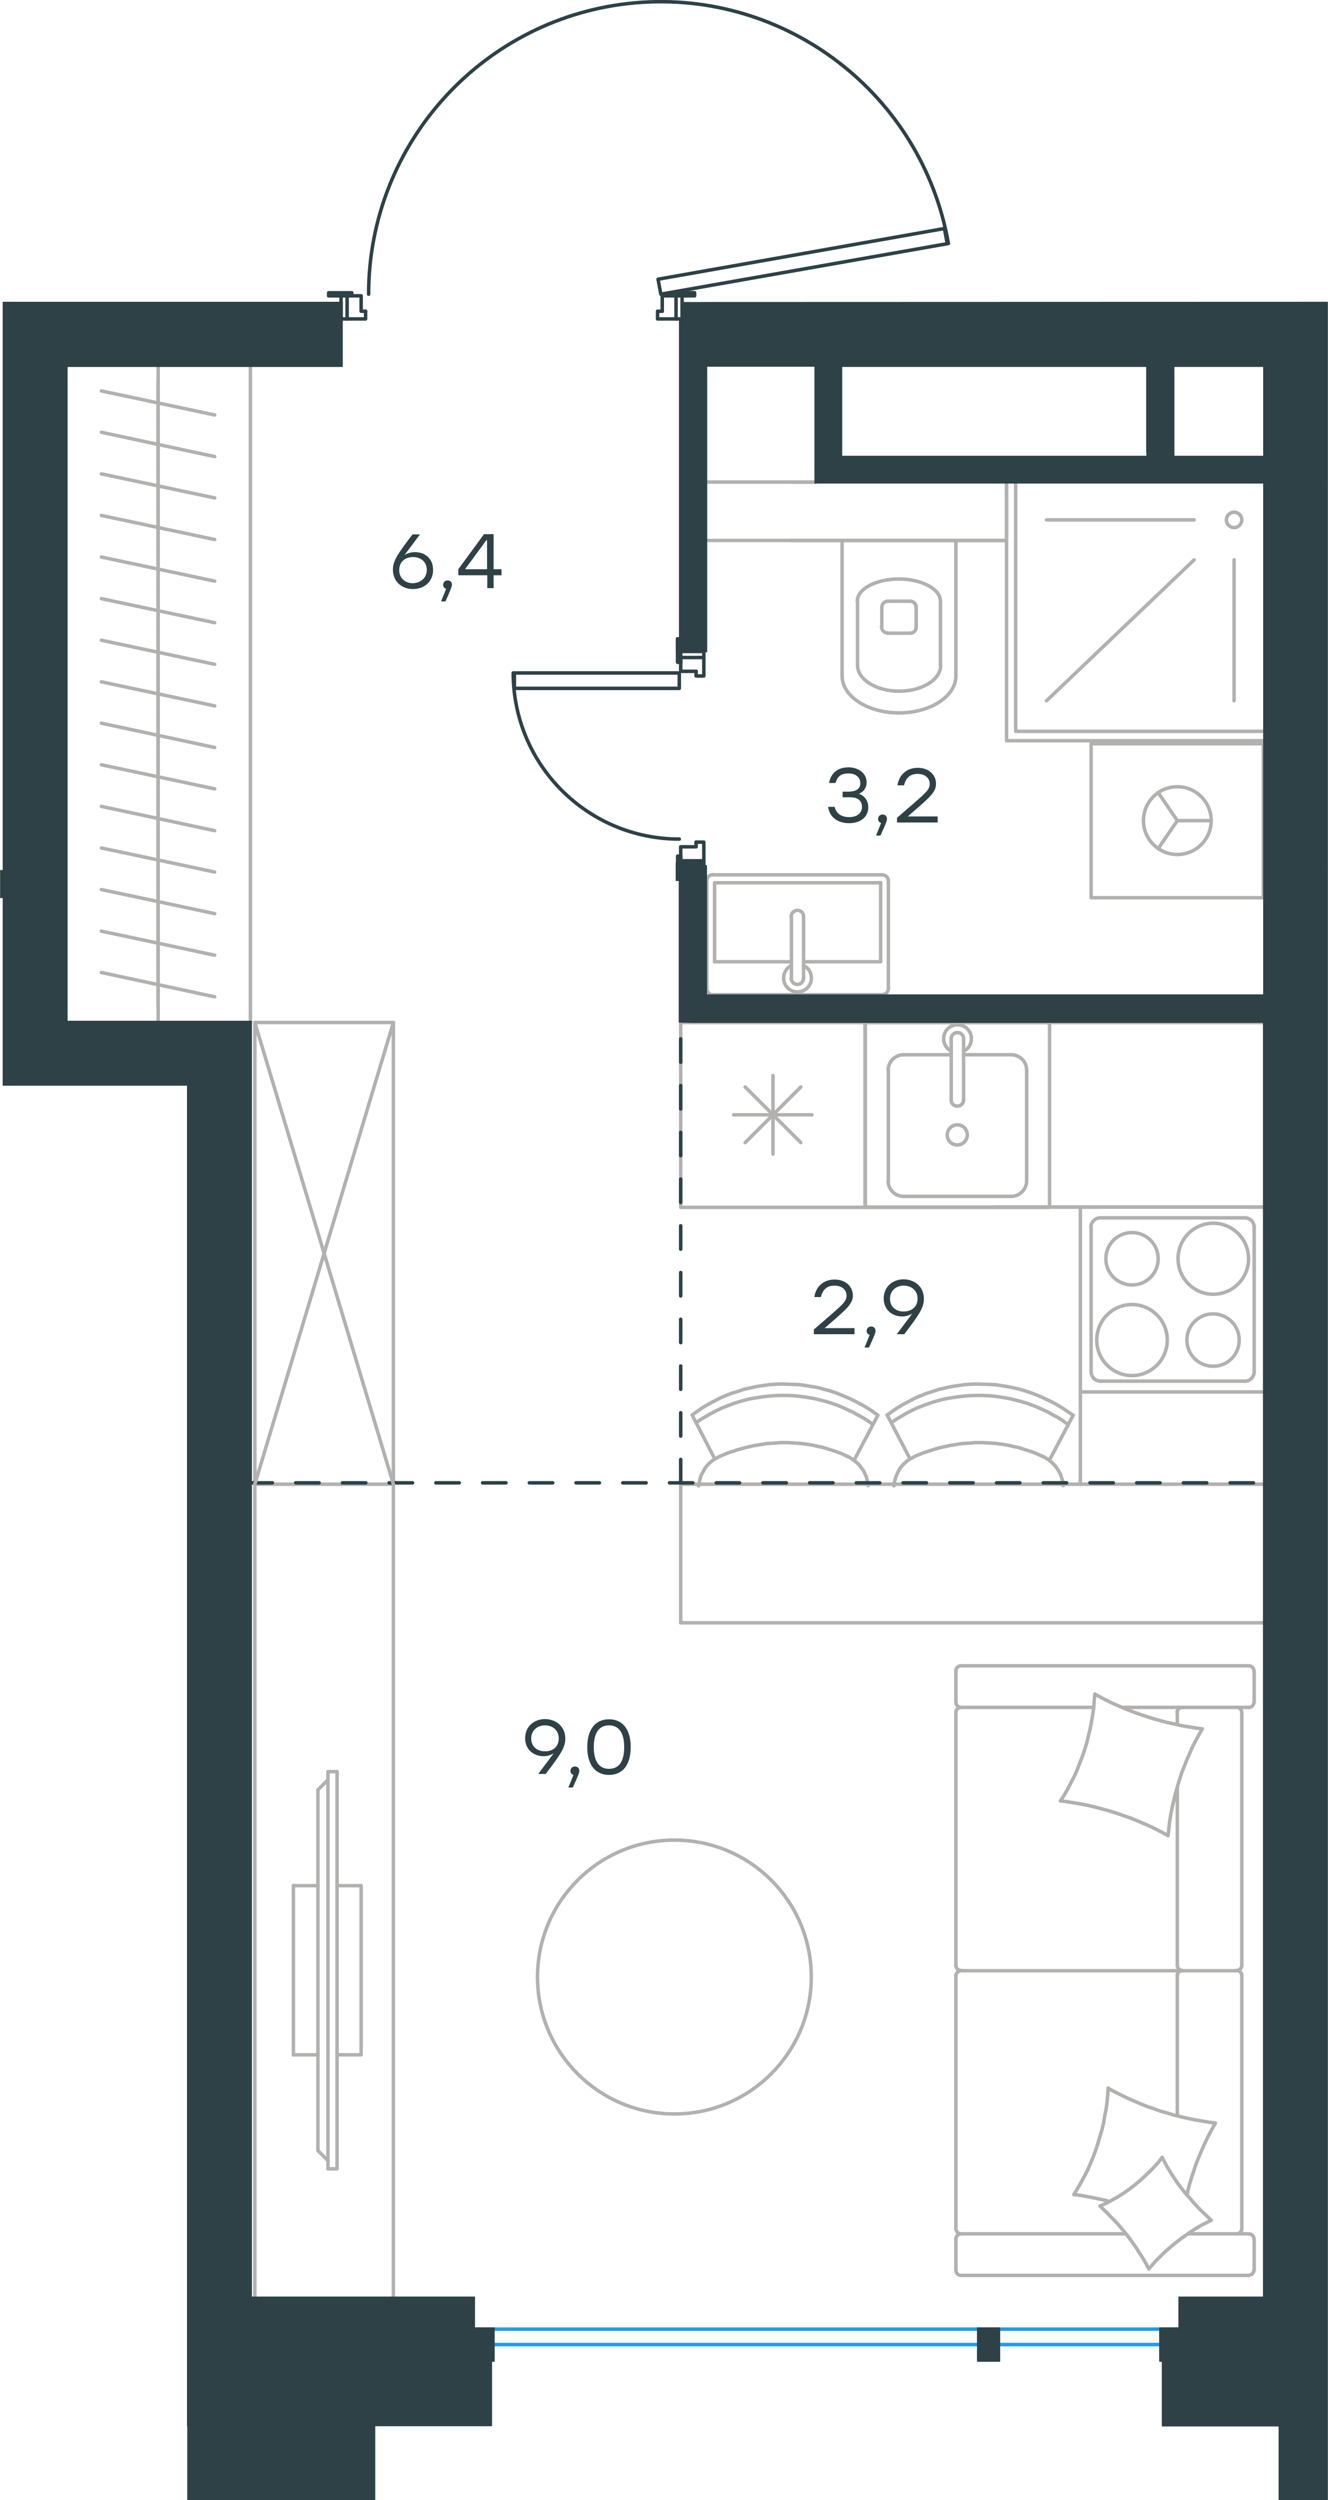 <?xml version="1.0" encoding="utf-8"?>
<!-- Generator: Adobe Illustrator 26.5.0, SVG Export Plug-In . SVG Version: 6.00 Build 0)  -->
<svg version="1.1" id="Слой_1" xmlns="http://www.w3.org/2000/svg" xmlns:xlink="http://www.w3.org/1999/xlink" x="0px" y="0px"
	 viewBox="0 0 568.5 1070" style="enable-background:new 0 0 568.5 1070;" xml:space="preserve">
<style type="text/css">
	.st0{fill:none;stroke:#2D4146;stroke-width:1.5;stroke-linecap:round;stroke-linejoin:round;stroke-miterlimit:10;}
	.st1{fill:none;stroke:#B2B1B0;stroke-width:1.5;stroke-linecap:round;stroke-linejoin:round;stroke-miterlimit:10;}
	.st2{fill:none;stroke:#1D9CEB;stroke-width:1.5;stroke-linecap:round;stroke-linejoin:round;stroke-miterlimit:22.926;}
	.st3{fill:#2D4146;stroke:#2D4146;stroke-width:1.5;stroke-miterlimit:10;}
	.st4{enable-background:new    ;}
	.st5{fill:#2D4146;}
	
		.st6{fill:none;stroke:#2D4146;stroke-width:1.5;stroke-linecap:round;stroke-linejoin:round;stroke-miterlimit:22.926;stroke-dasharray:10;}
</style>
<rect x="291.4" y="278.8" class="st0" width="9.9" height="2.6"/>
<rect x="291.4" y="368.4" class="st0" width="9.9" height="2.6"/>
<path class="st0" d="M219.7,288c0,39.3,31.8,71.1,71.1,71.1"/>
<rect x="220.2" y="288" class="st0" width="70.6" height="6.6"/>
<line class="st0" x1="291.4" y1="283.4" x2="291.4" y2="281.4"/>
<polyline class="st0" points="291.4,278.8 291.4,273.5 290.1,273.5 290.1,283.4 291.4,283.4 "/>
<line class="st0" x1="291.4" y1="376.3" x2="291.4" y2="371"/>
<polyline class="st0" points="291.4,376.3 290.1,376.3 290.1,366.4 291.4,366.4 291.4,368.4 291.4,366.4 290.1,366.4 290.1,376.3 
	291.4,376.3 291.4,371 "/>
<line class="st0" x1="291.4" y1="283.4" x2="291.4" y2="281.4"/>
<polyline class="st0" points="291.4,278.8 291.4,273.5 290.1,273.5 290.1,283.4 291.4,283.4 "/>
<polyline class="st0" points="298,287.3 298,289.3 301.3,289.3 301.3,281.4 "/>
<polyline class="st0" points="291.4,281.4 291.4,287.3 298,287.3 "/>
<polyline class="st0" points="298,360.4 298,362.4 291.4,362.4 291.4,368.4 "/>
<polyline class="st0" points="301.3,368.4 301.3,360.4 298,360.4 "/>
<rect x="289.4" y="126.6" class="st0" width="2.6" height="9.9"/>
<rect x="146" y="126.6" class="st0" width="2.6" height="9.9"/>
<path class="st0" d="M406,104.2C394.7,40.3,336.5-4.4,272,1.2C207.4,6.9,157.8,61,157.8,125.9"/>
<polygon class="st0" points="405.5,104.3 404.3,97.8 281.7,119.5 282.9,125.9 "/>
<line class="st0" x1="287.5" y1="126.6" x2="289.4" y2="126.6"/>
<polyline class="st0" points="292.1,126.6 297.3,126.6 297.3,125.3 287.5,125.3 287.5,126.6 "/>
<line class="st0" x1="140.7" y1="126.6" x2="146" y2="126.6"/>
<polyline class="st0" points="140.7,126.6 140.7,125.3 150.6,125.3 150.6,126.6 148.6,126.6 150.6,126.6 150.6,125.3 140.7,125.3 
	140.7,126.6 146,126.6 "/>
<line class="st0" x1="287.5" y1="126.6" x2="289.4" y2="126.6"/>
<polyline class="st0" points="292.1,126.6 297.3,126.6 297.3,125.3 287.5,125.3 287.5,126.6 "/>
<polyline class="st0" points="156.5,133.2 154.6,133.2 154.6,126.6 148.6,126.6 "/>
<polyline class="st0" points="148.6,136.5 156.5,136.5 156.5,133.2 "/>
<polyline class="st0" points="283.5,133.2 281.5,133.2 281.5,136.5 289.4,136.5 "/>
<polyline class="st0" points="289.4,126.6 283.5,126.6 283.5,133.2 "/>
<polyline class="st1" points="495.8,363.2 504,351.2 495.8,339.2 "/>
<line class="st1" x1="504" y1="351.2" x2="518.4" y2="351.2"/>
<path class="st1" d="M489.5,351.2c0,8,6.5,14.5,14.5,14.5s14.5-6.5,14.5-14.5s-6.5-14.5-14.5-14.5
	C495.9,336.7,489.5,343.2,489.5,351.2z"/>
<rect x="467.1" y="318.3" class="st1" width="73.7" height="65.9"/>
<line class="st1" x1="338.8" y1="411.6" x2="305.9" y2="411.6"/>
<polyline class="st1" points="344,411.6 377,411.6 377,377.8 "/>
<polyline class="st1" points="377,377.8 305.9,377.8 305.9,411.6 "/>
<path class="st1" d="M305.2,374.3c-1.5,0-2.6,1.2-2.6,2.6"/>
<path class="st1" d="M380.3,377c0-1.5-1.2-2.6-2.7-2.6"/>
<path class="st1" d="M302.6,423.1c0,1.5,1.2,2.7,2.6,2.7"/>
<path class="st1" d="M377.6,425.7c1.5,0,2.7-1.2,2.7-2.7"/>
<path class="st1" d="M344,392.2c0-1.5-1.2-2.6-2.6-2.6c-1.5,0-2.7,1.2-2.7,2.6"/>
<line class="st1" x1="338.8" y1="418.6" x2="338.8" y2="392.3"/>
<path class="st1" d="M338.7,418.6c0,1.5,1.2,2.7,2.6,2.7c1.5,0,2.7-1.2,2.7-2.7"/>
<line class="st1" x1="344" y1="418.6" x2="344" y2="392.3"/>
<path class="st1" d="M338.8,413.2c-2.5,1.2-3.8,4-3.2,6.7c0.6,2.7,3,4.6,5.8,4.6s5.2-1.9,5.8-4.6c0.6-2.7-0.7-5.5-3.2-6.7"/>
<line class="st1" x1="302.6" y1="423.1" x2="302.6" y2="377"/>
<line class="st1" x1="305.2" y1="374.4" x2="377.6" y2="374.4"/>
<line class="st1" x1="380.3" y1="377" x2="380.3" y2="423.1"/>
<line class="st1" x1="377.6" y1="425.7" x2="305.2" y2="425.7"/>
<line class="st1" x1="125.6" y1="807" x2="136.1" y2="807"/>
<line class="st1" x1="125.6" y1="879.4" x2="136.1" y2="879.4"/>
<polyline class="st1" points="140.3,924.6 136.1,920.4 136.1,766 140.3,761.8 "/>
<rect x="140.4" y="758.2" class="st1" width="3.9" height="170"/>
<polyline class="st1" points="144.3,879.4 154.6,879.4 154.6,807 144.3,807 "/>
<line class="st1" x1="125.6" y1="807" x2="125.6" y2="879.4"/>
<line class="st1" x1="349.3" y1="206.3" x2="301.9" y2="206.3"/>
<line class="st1" x1="67.7" y1="163.5" x2="67.7" y2="181.3"/>
<line class="st1" x1="91.9" y1="177.6" x2="43.4" y2="167.3"/>
<line class="st1" x1="67.7" y1="181.3" x2="67.7" y2="199.1"/>
<line class="st1" x1="91.9" y1="195.4" x2="43.4" y2="185"/>
<line class="st1" x1="67.7" y1="199.1" x2="67.7" y2="216.9"/>
<line class="st1" x1="91.9" y1="213.1" x2="43.4" y2="202.8"/>
<line class="st1" x1="67.7" y1="216.9" x2="67.7" y2="234.7"/>
<line class="st1" x1="91.9" y1="230.9" x2="43.4" y2="220.6"/>
<line class="st1" x1="67.7" y1="234.7" x2="67.7" y2="252.5"/>
<line class="st1" x1="91.9" y1="248.7" x2="43.4" y2="238.4"/>
<line class="st1" x1="67.7" y1="252.5" x2="67.7" y2="270.3"/>
<line class="st1" x1="91.9" y1="266.5" x2="43.4" y2="256.2"/>
<line class="st1" x1="67.7" y1="270.3" x2="67.7" y2="288"/>
<line class="st1" x1="91.9" y1="284.3" x2="43.4" y2="274"/>
<line class="st1" x1="67.7" y1="288" x2="67.7" y2="305.8"/>
<line class="st1" x1="91.9" y1="302.1" x2="43.4" y2="291.8"/>
<line class="st1" x1="67.7" y1="305.8" x2="67.7" y2="323.6"/>
<line class="st1" x1="91.9" y1="319.9" x2="43.4" y2="309.5"/>
<line class="st1" x1="67.7" y1="156.3" x2="67.7" y2="437.6"/>
<line class="st1" x1="67.7" y1="323.6" x2="67.7" y2="341.4"/>
<line class="st1" x1="91.9" y1="337.6" x2="43.4" y2="327.3"/>
<line class="st1" x1="67.7" y1="341.4" x2="67.7" y2="359.2"/>
<line class="st1" x1="91.9" y1="355.5" x2="43.4" y2="345.1"/>
<line class="st1" x1="67.7" y1="359.2" x2="67.7" y2="377"/>
<line class="st1" x1="91.9" y1="373.2" x2="43.4" y2="362.9"/>
<line class="st1" x1="67.7" y1="377" x2="67.7" y2="394.7"/>
<line class="st1" x1="91.9" y1="391" x2="43.4" y2="380.7"/>
<line class="st1" x1="67.7" y1="394.7" x2="67.7" y2="412.5"/>
<line class="st1" x1="91.9" y1="408.8" x2="43.4" y2="398.5"/>
<line class="st1" x1="67.7" y1="412.5" x2="67.7" y2="430.3"/>
<line class="st1" x1="91.9" y1="426.6" x2="43.4" y2="416.2"/>
<line class="st1" x1="107.2" y1="156.3" x2="107.2" y2="437.6"/>
<line class="st1" x1="511.2" y1="239.6" x2="448" y2="299.9"/>
<line class="st1" x1="528.3" y1="239.6" x2="528.3" y2="299.9"/>
<line class="st1" x1="511.2" y1="222.5" x2="448" y2="222.5"/>
<path class="st1" d="M525,222.5c0,1.8,1.5,3.3,3.3,3.3s3.3-1.5,3.3-3.3s-1.5-3.3-3.3-3.3S525,220.7,525,222.5z"/>
<polyline class="st1" points="541.5,313 434.8,313 434.8,206.3 "/>
<polyline class="st1" points="541.5,317 430.9,317 430.9,206.3 "/>
<path class="st1" d="M377.4,268.3c0,1.5,1.2,2.6,2.6,2.6"/>
<path class="st1" d="M389.6,271c1.5,0,2.6-1.2,2.6-2.6"/>
<path class="st1" d="M380.1,257.3c-1.5,0-2.6,1.2-2.6,2.6"/>
<path class="st1" d="M392.2,259.9c0-1.5-1.2-2.6-2.6-2.6"/>
<line class="st1" x1="377.5" y1="259.9" x2="377.5" y2="268.4"/>
<line class="st1" x1="380.1" y1="271" x2="389.6" y2="271"/>
<line class="st1" x1="392.2" y1="268.4" x2="392.2" y2="259.9"/>
<line class="st1" x1="389.6" y1="257.3" x2="380.1" y2="257.3"/>
<path class="st1" d="M402.6,257.3c0-5.2-8-9.5-17.8-9.5S367,252,367,257.3"/>
<line class="st1" x1="367.1" y1="284.7" x2="367.1" y2="257.3"/>
<path class="st1" d="M367.1,284.7c0,6.1,8,11.1,17.8,11.1s17.8-4.9,17.8-11.1"/>
<line class="st1" x1="402.6" y1="284.7" x2="402.6" y2="257.3"/>
<path class="st1" d="M360.5,289.3c0,8.7,10.9,15.8,24.4,15.8c13.4,0,24.3-7.1,24.3-15.8"/>
<line class="st1" x1="360.5" y1="289.3" x2="360.5" y2="231.3"/>
<line class="st1" x1="409.2" y1="289.3" x2="409.2" y2="231.3"/>
<polyline class="st1" points="338.8,231.3 430.9,231.3 430.9,206.3 "/>
<line class="st1" x1="349.3" y1="206.3" x2="338.8" y2="206.3"/>
<line class="st1" x1="430.9" y1="231.3" x2="301.9" y2="231.3"/>
<line class="st1" x1="319" y1="465.2" x2="342.8" y2="489"/>
<line class="st1" x1="319" y1="489" x2="342.8" y2="465.2"/>
<line class="st1" x1="330.9" y1="460.3" x2="330.9" y2="493.9"/>
<line class="st1" x1="314.1" y1="477.1" x2="347.6" y2="477.1"/>
<rect x="291.4" y="437.6" class="st1" width="79" height="79.1"/>
<line class="st1" x1="541.5" y1="437.6" x2="370.4" y2="437.6"/>
<path class="st1" d="M541.5,516.6H370.4H541.5z"/>
<line class="st1" x1="370.4" y1="437.6" x2="370.4" y2="516.6"/>
<line class="st1" x1="425.6" y1="516.6" x2="462.5" y2="516.6"/>
<line class="st1" x1="432.9" y1="451.4" x2="412.5" y2="451.4"/>
<path class="st1" d="M414.1,485.7c0-2.4-1.9-4.3-4.3-4.3s-4.3,1.9-4.3,4.3s1.9,4.3,4.3,4.3S414.1,488,414.1,485.7z"/>
<path class="st1" d="M407.2,470.8c0,1.5,1.2,2.6,2.6,2.6c1.5,0,2.7-1.2,2.7-2.6"/>
<line class="st1" x1="412.5" y1="444.5" x2="412.5" y2="470.8"/>
<path class="st1" d="M412.5,444.5c0-1.5-1.2-2.6-2.6-2.6c-1.5,0-2.7,1.2-2.7,2.6"/>
<line class="st1" x1="407.2" y1="444.5" x2="407.2" y2="470.8"/>
<path class="st1" d="M412.5,449.9c2.5-1.2,3.8-4,3.2-6.7c-0.6-2.7-3-4.6-5.8-4.6s-5.2,1.9-5.8,4.6c-0.6,2.7,0.7,5.5,3.2,6.7"/>
<path class="st1" d="M439.5,458c0-3.6-2.9-6.6-6.6-6.6"/>
<path class="st1" d="M386.8,451.4c-3.6,0-6.6,3-6.6,6.6"/>
<path class="st1" d="M432.9,512c3.6,0,6.6-3,6.6-6.6"/>
<path class="st1" d="M380.2,505.4c0,3.6,2.9,6.6,6.6,6.6"/>
<line class="st1" x1="439.5" y1="458" x2="439.5" y2="505.5"/>
<line class="st1" x1="432.9" y1="512" x2="386.8" y2="512"/>
<line class="st1" x1="380.3" y1="505.4" x2="380.3" y2="458"/>
<line class="st1" x1="386.8" y1="451.4" x2="407.2" y2="451.4"/>
<rect x="370.4" y="437.6" class="st1" width="78.9" height="79.1"/>
<path class="st1" d="M499.7,573.5c0-8.4-6.8-15.2-15.1-15.2c-8.4,0-15.1,6.8-15.1,15.2s6.8,15.2,15.1,15.2
	C492.9,588.7,499.7,581.9,499.7,573.5z"/>
<path class="st1" d="M530.5,573.5c0-6.2-5-11.2-11.2-11.2s-11.2,5-11.2,11.2s5,11.2,11.2,11.2C525.5,584.8,530.5,579.7,530.5,573.5z
	"/>
<path class="st1" d="M534.5,538.7c0-8.4-6.8-15.2-15.1-15.2c-8.4,0-15.1,6.8-15.1,15.2s6.8,15.2,15.1,15.2
	C527.7,553.9,534.5,547.1,534.5,538.7z"/>
<path class="st1" d="M495.8,538.7c0-6.2-5-11.2-11.2-11.2s-11.2,5-11.2,11.2s5,11.2,11.2,11.2C490.8,550,495.8,544.9,495.8,538.7z"
	/>
<path class="st1" d="M532.9,591.1c2.2,0,4-1.8,4-4"/>
<path class="st1" d="M467.1,587.1c0,2.2,1.8,4,4,4"/>
<path class="st1" d="M536.9,525.2c0-2.2-1.8-4-4-4"/>
<path class="st1" d="M471,521.2c-2.2,0-4,1.8-4,4"/>
<line class="st1" x1="532.9" y1="591.1" x2="471" y2="591.1"/>
<line class="st1" x1="536.9" y1="525.2" x2="536.9" y2="587.1"/>
<line class="st1" x1="471" y1="521.2" x2="532.9" y2="521.2"/>
<line class="st1" x1="467.1" y1="587.1" x2="467.1" y2="525.2"/>
<polyline class="st1" points="541.5,595.7 462.5,595.7 462.5,516.6 541.5,516.6 "/>
<line class="st1" x1="541.5" y1="635.2" x2="291.4" y2="635.2"/>
<path class="st1" d="M541.5,694.5H291.4H541.5z"/>
<line class="st1" x1="291.4" y1="635.2" x2="291.4" y2="694.5"/>
<polyline class="st1" points="299.1,635.9 299.3,634.9 299.5,633.8 299.7,632.8 300,631.8 300.4,630.9 300.9,630 301.4,629.1 
	301.9,628.2 302.5,627.4 303.2,626.7 303.9,626 304.7,625.3 305.5,624.7 306.4,624.2 307.3,623.7 308.3,623.2 "/>
<polyline class="st1" points="362.5,623.2 363.5,623.6 364.4,624.2 365.3,624.7 366.1,625.4 366.9,626.1 367.7,626.8 368.3,627.6 
	368.9,628.4 369.5,629.2 370,630.1 370.4,631 370.8,631.9 371.1,632.9 371.3,633.9 371.5,634.8 371.6,635.8 "/>
<polyline class="st1" points="296.3,605.6 298.5,604 300.8,602.4 303.2,601 305.6,599.7 308.1,598.4 310.6,597.3 313.2,596.3 
	315.8,595.5 318.4,594.6 321.1,594 323.8,593.4 326.5,593 329.2,592.6 332,592.4 334.7,592.3 337.5,592.4 340,592.5 342.5,592.6 
	345,593 347.5,593.4 350,593.8 352.5,594.5 354.8,595.1 357.3,595.9 359.6,596.8 362,597.8 364.3,598.8 366.5,599.9 368.8,601.1 
	371,602.4 373.2,603.8 375.3,605.3 375.8,605.7 "/>
<polyline class="st1" points="308.7,623 310.5,622.3 312.1,621.6 313.9,621.1 315.6,620.5 317.4,620 319.2,619.5 320.9,619.1 
	322.7,618.7 324.5,618.4 326.4,618.1 328.2,617.8 330,617.7 331.8,617.6 333.7,617.4 335.5,617.4 337.3,617.4 339,617.5 
	340.6,617.6 342.3,617.7 344,617.9 345.6,618.1 347.3,618.4 348.9,618.7 350.5,619.1 352.1,619.4 353.7,619.9 355.3,620.4 
	356.9,620.9 358.4,621.4 360,622 361.5,622.7 363,623.4 "/>
<polyline class="st1" points="298,608.9 300.1,607.4 302.3,606.1 304.6,604.8 306.9,603.6 309.2,602.5 311.6,601.6 313.9,600.7 
	316.4,599.9 318.9,599.2 321.3,598.6 323.9,598.2 326.4,597.8 329,597.5 331.6,597.3 334.2,597.2 336.9,597.2 339.3,597.3 
	341.7,597.5 344.1,597.8 346.5,598.2 348.9,598.6 351.2,599.2 353.6,599.8 355.9,600.5 358.2,601.3 360.4,602.2 362.6,603.2 
	364.8,604.2 366.9,605.4 369,606.5 371.1,607.8 373.1,609.2 "/>
<line class="st1" x1="375.8" y1="605.7" x2="365.6" y2="625"/>
<line class="st1" x1="296.3" y1="605.6" x2="306" y2="624.4"/>
<line class="st1" x1="462.5" y1="595.7" x2="462.5" y2="635.2"/>
<line class="st1" x1="480.5" y1="730.7" x2="534.7" y2="730.7"/>
<line class="st1" x1="504" y1="841.2" x2="504" y2="764.8"/>
<line class="st1" x1="508.5" y1="956" x2="534.7" y2="956"/>
<polyline class="st1" points="518.5,950.2 516.6,951.2 514.7,952.1 512.8,953.2 511,954.3 509.2,955.5 507.5,956.7 505.8,957.9 
	504.1,959.2 502.4,960.5 500.8,961.9 499.2,963.3 497.6,964.8 496.1,966.3 494.6,967.8 493.2,969.4 491.8,971 "/>
<polyline class="st1" points="474.7,942.1 472.9,941.6 471,941.2 467.2,940.4 463.4,939.7 461.5,939.4 459.7,939.2 "/>
<polyline class="st1" points="497.5,923.3 498.5,925.2 499.5,927.1 500.6,928.9 501.7,930.7 502.9,932.5 504.1,934.3 505.4,936 
	506.7,937.7 508,939.3 509.5,940.9 510.9,942.6 512.3,944.1 513.8,945.7 515.4,947.2 518.5,950.2 "/>
<polyline class="st1" points="468.7,725 471.4,726.5 474.1,727.9 476.8,729.2 479.6,730.4 482.4,731.6 485.2,732.7 488.1,733.7 
	491,734.7 493.9,735.6 496.8,736.4 499.8,737.2 502.7,737.8 505.7,738.5 508.7,739 511.7,739.5 514.7,739.9 513.2,742.5 
	511.8,745.1 510.4,747.8 509.2,750.6 508,753.3 506.9,756.1 505.8,758.9 504.9,761.8 504,764.7 503.2,767.6 502.5,770.5 
	501.8,773.5 501.2,776.5 500.7,779.5 500.4,782.5 500,785.6 "/>
<polyline class="st1" points="459.7,939.2 461.3,936.6 462.8,934 464.2,931.4 465.6,928.7 466.8,925.9 468,923.1 469,920.3 
	470,917.4 470.8,914.5 471.7,911.6 472.4,908.7 472.9,905.6 473.5,902.7 473.9,899.7 474.2,896.6 474.4,893.6 "/>
<polyline class="st1" points="474.7,893.9 477.3,895.3 480.1,896.7 482.8,898 485.5,899.2 488.3,900.4 491.1,901.5 494,902.5 
	496.8,903.5 499.7,904.3 502.6,905.2 505.5,905.9 508.5,906.6 511.4,907.2 514.4,907.7 517.3,908.2 520.3,908.6 519.3,910.4 
	518.3,912.2 517.3,914.1 516.4,915.9 515.5,917.8 514.7,919.7 513.9,921.5 513.1,923.4 512.3,925.4 511.6,927.3 511,929.3 
	510.3,931.2 509.7,933.2 509.1,935.2 508.6,937.2 508.2,939.2 "/>
<polyline class="st1" points="454,770.7 455.6,768.2 457.1,765.6 458.5,762.9 459.9,760.2 461.1,757.5 462.2,754.6 463.3,751.8 
	464.3,748.9 465.2,746 465.9,743.1 466.6,740.2 467.2,737.2 467.7,734.2 468.2,731.1 468.4,728.1 468.7,725.1 "/>
<polyline class="st1" points="491.8,971 490.8,969.1 489.7,967.2 488.6,965.4 487.4,963.6 486.3,961.8 485,960 483.8,958.3 
	482.5,956.6 481.2,955 479.8,953.3 478.4,951.7 476.9,950.1 475.4,948.6 474,947.1 472.4,945.6 470.9,944.1 472.7,943.3 
	474.6,942.4 476.5,941.3 478.3,940.3 480.1,939.2 481.9,938 483.7,936.7 485.4,935.4 487,934.1 488.6,932.7 490.2,931.2 
	491.8,929.7 493.3,928.2 494.8,926.6 496.2,925 497.5,923.3 "/>
<polyline class="st1" points="500,785.6 497.3,784.1 494.6,782.7 491.9,781.4 489.1,780.2 486.3,779 483.5,777.9 480.6,776.9 
	477.7,775.9 474.8,775 471.9,774.2 468.9,773.4 466,772.7 463,772.1 460,771.6 457,771.1 454,770.7 "/>
<path class="st1" d="M506.1,843.4c-1.2,0-2.2,1-2.2,2.2"/>
<line class="st1" x1="504" y1="845.5" x2="504" y2="905.5"/>
<path class="st1" d="M506.1,730.7c-1.2,0-2.2,1-2.2,2.2"/>
<path class="st1" d="M504,841.1c0,1.2,1,2.2,2.2,2.2"/>
<line class="st1" x1="504" y1="738.1" x2="504" y2="732.9"/>
<path class="st1" d="M529.4,956c1.2,0,2.2-1,2.2-2.2"/>
<path class="st1" d="M409.2,953.8c0,1.2,1,2.2,2.2,2.2"/>
<path class="st1" d="M531.6,845.5c0-1.2-1-2.2-2.2-2.2"/>
<path class="st1" d="M411.4,843.4c-1.2,0-2.2,1-2.2,2.2"/>
<line class="st1" x1="531.6" y1="845.5" x2="531.6" y2="953.8"/>
<line class="st1" x1="409.2" y1="953.8" x2="409.2" y2="845.5"/>
<path class="st1" d="M531.6,732.9c0-1.2-1-2.2-2.2-2.2"/>
<path class="st1" d="M411.4,730.7c-1.2,0-2.2,1-2.2,2.2"/>
<path class="st1" d="M534.6,730.7c1.2,0,2.2-1,2.2-2.2"/>
<path class="st1" d="M529.4,843.3c1.2,0,2.2-1,2.2-2.2"/>
<path class="st1" d="M409.2,841.1c0,1.2,1,2.2,2.2,2.2"/>
<path class="st1" d="M409.2,971.6c0,1.2,1,2.2,2.2,2.2"/>
<path class="st1" d="M411.4,956c-1.2,0-2.2,1-2.2,2.2"/>
<path class="st1" d="M534.6,973.7c1.2,0,2.2-1,2.2-2.2"/>
<path class="st1" d="M536.8,958.2c0-1.2-1-2.2-2.2-2.2"/>
<path class="st1" d="M536.8,715.1c0-1.2-1-2.2-2.2-2.2"/>
<path class="st1" d="M409.2,728.5c0,1.2,1,2.2,2.2,2.2"/>
<path class="st1" d="M411.4,712.9c-1.2,0-2.2,1-2.2,2.2"/>
<line class="st1" x1="531.6" y1="841.2" x2="531.6" y2="732.9"/>
<line class="st1" x1="411.4" y1="843.4" x2="529.4" y2="843.4"/>
<line class="st1" x1="409.2" y1="732.9" x2="409.2" y2="841.2"/>
<line class="st1" x1="534.7" y1="973.8" x2="411.4" y2="973.8"/>
<line class="st1" x1="409.2" y1="971.6" x2="409.2" y2="958.2"/>
<line class="st1" x1="411.4" y1="956" x2="481.8" y2="956"/>
<line class="st1" x1="536.9" y1="958.2" x2="536.9" y2="971.6"/>
<line class="st1" x1="468" y1="730.7" x2="411.4" y2="730.7"/>
<line class="st1" x1="409.2" y1="728.5" x2="409.2" y2="715.1"/>
<line class="st1" x1="411.4" y1="712.9" x2="534.7" y2="712.9"/>
<line class="st1" x1="536.9" y1="715.1" x2="536.9" y2="728.5"/>
<polyline class="st1" points="109.1,437.6 168.4,437.6 109.1,437.6 109.1,635.2 "/>
<path class="st1" d="M168.4,437.6v197.6V437.6z"/>
<polyline class="st1" points="109.1,983.6 109.1,635.2 168.4,635.2 109.1,635.2 168.4,635.2 168.4,983.6 168.4,635.2 "/>
<path class="st1" d="M347.3,846.1c0-32.4-26.2-58.6-58.6-58.6s-58.6,26.3-58.6,58.6s26.2,58.6,58.6,58.6
	C321,904.7,347.3,878.5,347.3,846.1z"/>
<polyline class="st1" points="382.7,635.9 382.8,634.9 383,633.8 383.3,632.8 383.6,631.8 384,630.9 384.4,630 384.9,629.1 
	385.4,628.2 386.1,627.4 386.7,626.7 387.5,626 388.2,625.3 389.1,624.7 389.9,624.2 390.9,623.7 391.8,623.2 "/>
<polyline class="st1" points="446.1,623.2 447.1,623.6 448,624.2 448.9,624.7 449.7,625.4 450.5,626.1 451.2,626.8 451.9,627.6 
	452.5,628.4 453,629.2 453.5,630.1 454,631 454.3,631.9 454.6,632.9 454.9,633.9 455,634.8 455.1,635.8 "/>
<polyline class="st1" points="379.8,605.6 382,604 384.3,602.4 386.7,601 389.2,599.7 391.6,598.4 394.2,597.3 396.7,596.3 
	399.3,595.5 402,594.6 404.6,594 407.3,593.4 410,593 412.8,592.6 415.5,592.4 418.3,592.3 421,592.4 423.6,592.5 426.1,592.6 
	428.7,593 431.2,593.4 433.7,593.9 436.2,594.5 438.7,595.2 441.1,596 443.5,596.9 445.9,597.9 448.2,599 450.5,600.1 452.8,601.4 
	455,602.7 457.2,604.2 459.4,605.7 "/>
<polyline class="st1" points="392.3,623 394,622.3 395.7,621.6 397.4,621.1 399.2,620.5 400.9,620 402.7,619.5 404.5,619.1 
	406.3,618.7 408.1,618.4 409.9,618.1 411.7,617.8 413.6,617.7 415.4,617.6 417.2,617.4 419,617.4 420.9,617.4 422.5,617.5 
	424.2,617.6 425.9,617.7 427.5,617.9 429.1,618.1 430.8,618.4 432.4,618.7 434,619.1 435.7,619.4 437.3,619.9 438.8,620.4 
	440.4,620.9 442,621.4 443.5,622 445,622.7 446.5,623.4 "/>
<polyline class="st1" points="381.5,608.9 383.7,607.4 385.9,606.1 388.1,604.8 390.4,603.6 392.7,602.5 395.1,601.6 397.5,600.7 
	399.9,599.9 402.4,599.2 404.9,598.6 407.4,598.2 410,597.8 412.6,597.5 415.2,597.3 417.8,597.2 420.5,597.2 422.9,597.3 
	425.3,597.5 427.7,597.8 430.1,598.2 432.4,598.6 434.8,599.2 437.1,599.8 439.5,600.5 441.7,601.3 444,602.2 446.2,603.2 
	448.4,604.2 450.5,605.4 452.6,606.5 454.7,607.8 456.6,609.2 "/>
<line class="st1" x1="459.4" y1="605.7" x2="449.2" y2="625"/>
<line class="st1" x1="379.8" y1="605.6" x2="389.6" y2="624.4"/>
<rect x="497" y="996.8" class="st2" width="8.4" height="13.2"/>
<rect x="419" y="996.8" class="st2" width="8.4" height="13.2"/>
<rect x="202.6" y="996.8" class="st2" width="8.4" height="13.2"/>
<line class="st2" x1="505.5" y1="1003.4" x2="202.6" y2="1003.4"/>
<line class="st2" x1="505.5" y1="996.8" x2="202.6" y2="996.8"/>
<rect x="419" y="996.8" class="st3" width="8.4" height="13.2"/>
<rect x="202.6" y="996.8" class="st3" width="8.4" height="13.2"/>
<g class="st4">
	<path class="st5" d="M185.4,243.9c0,5-3.8,8.2-8.6,8.2c-4.7,0-8.6-3.1-8.6-8.3c0-4,2.4-7.2,8.4-15.1h3.2l-6.6,8.8
		c1.2-0.7,2.6-1.2,4.3-1.2C181.7,236.2,185.4,238.9,185.4,243.9z M182.7,243.9c0-3.5-2.6-5.5-5.9-5.5c-3.4,0-5.9,2.1-5.9,5.6
		c0,3.5,2.6,5.6,5.8,5.6C180.1,249.5,182.7,247.3,182.7,243.9z"/>
	<path class="st5" d="M190.7,257.4h-1.9l2.2-5.4c-0.8-0.2-1.3-0.9-1.3-1.7c0-1.1,0.8-1.9,1.9-1.9c0.8,0,1.9,0.4,1.9,1.9
		C193.4,250.9,193.3,251.6,190.7,257.4z"/>
	<path class="st5" d="M214.7,246.2h-3.4v5.5h-2.7v-5.5h-12.4v-2.6l11-15h4.1v15h3.4V246.2z M208.5,243.6v-12.4h-0.3l-9.1,12.4
		L208.5,243.6z"/>
</g>
<g class="st4">
	<path class="st5" d="M365.7,571h-17.3v-2l6.7-5.8c5.6-4.9,7.3-6.3,7.3-8.7c0-2.5-2-4.3-5.2-4.3c-3.3,0-5.1,1.9-5.8,4.9h-2.8
		c0.7-4.6,4-7.5,8.7-7.5c4.7,0,7.8,3,7.8,6.8c0,3.4-2.4,5.5-7.7,10.2l-4.4,3.8h12.8V571z"/>
	<path class="st5" d="M372,576.7h-1.9l2.2-5.4c-0.8-0.2-1.3-0.9-1.3-1.7c0-1.1,0.8-1.9,1.9-1.9c0.8,0,1.9,0.4,1.9,1.9
		C374.8,570.2,374.7,570.9,372,576.7z"/>
	<path class="st5" d="M395.5,555.9c0,4-2.4,7.2-8.4,15.1h-3.2l6.6-8.8c-1.2,0.7-2.6,1.2-4.3,1.2c-4.1,0-7.9-2.7-7.9-7.7
		c0-5,3.8-8.2,8.6-8.2C391.6,547.6,395.5,550.6,395.5,555.9z M392.8,555.8c0-3.5-2.6-5.6-5.9-5.6c-3.3,0-5.9,2.2-5.9,5.6
		c0,3.5,2.6,5.5,5.8,5.5C390.3,561.3,392.8,559.2,392.8,555.8z"/>
</g>
<g class="st4">
	<path class="st5" d="M371.7,345.5c0,4.2-3.4,6.8-8.2,6.8c-4.5,0-8.3-2.2-9-7h2.8c0.7,3.1,3.2,4.4,6.2,4.4c3.4,0,5.5-1.7,5.5-4.4
		c0-2.3-1.4-4.1-5.1-4.1h-3.2v-2.4h2.4c3.5,0,5.2-1.3,5.2-3.6c0-2.6-2.1-4.2-5.1-4.2c-2.8,0-4.7,1-5.5,4.1h-2.8
		c0.9-4.7,4.2-6.7,8.3-6.7c4.4,0,7.8,2.6,7.8,6.4c0,2.2-1.2,4.1-3.3,4.9C370.2,340.6,371.7,342.7,371.7,345.5z"/>
	<path class="st5" d="M376.9,357.6H375l2.2-5.4c-0.8-0.2-1.3-0.9-1.3-1.7c0-1.1,0.8-1.9,1.9-1.9c0.8,0,1.9,0.4,1.9,1.9
		C379.7,351.1,379.6,351.8,376.9,357.6z"/>
	<path class="st5" d="M401.3,352H384v-2l6.7-5.8c5.6-4.9,7.3-6.3,7.3-8.7c0-2.5-2-4.3-5.2-4.3c-3.3,0-5.1,1.9-5.8,4.9h-2.8
		c0.7-4.6,4-7.5,8.7-7.5c4.7,0,7.8,3,7.8,6.8c0,3.4-2.4,5.5-7.7,10.2l-4.4,3.8h12.8V352z"/>
</g>
<g class="st4">
	<path class="st5" d="M242,744.1c0,4-2.4,7.2-8.4,15.1h-3.2l6.6-8.8c-1.2,0.7-2.6,1.2-4.3,1.2c-4.1,0-7.9-2.7-7.9-7.7
		c0-5,3.8-8.2,8.6-8.2C238.1,735.8,242,738.9,242,744.1z M239.2,744c0-3.5-2.6-5.6-5.9-5.6c-3.3,0-5.9,2.2-5.9,5.6
		c0,3.5,2.6,5.5,5.8,5.5C236.7,749.6,239.2,747.5,239.2,744z"/>
	<path class="st5" d="M245.2,765h-1.9l2.2-5.4c-0.8-0.2-1.3-0.9-1.3-1.7c0-1.1,0.8-1.9,1.9-1.9c0.8,0,1.9,0.4,1.9,1.9
		C248,758.4,247.9,759.2,245.2,765z"/>
	<path class="st5" d="M270,747.7c0,7.6-3.4,11.9-9.3,11.9c-5.8,0-9.3-4.3-9.3-11.9s3.5-11.9,9.3-11.9
		C266.6,735.8,270,740.2,270,747.7z M267.2,747.7c0-6.6-2.6-9.3-6.5-9.3c-3.9,0-6.5,2.7-6.5,9.3s2.6,9.3,6.5,9.3
		C264.6,757,267.2,754.4,267.2,747.7z"/>
</g>
<line class="st6" x1="291.4" y1="634.6" x2="291.4" y2="438.4"/>
<line class="st6" x1="106.6" y1="634.6" x2="540" y2="634.6"/>
<line class="st1" x1="109.1" y1="635.2" x2="168.4" y2="437.6"/>
<line class="st1" x1="168.4" y1="635.2" x2="109.1" y2="437.6"/>
<polygon class="st3" points="202.6,1010 202.6,1009.9 202.6,983.6 107.1,983.6 107.1,437.6 80.8,437.6 28.2,437.6 28.2,436.9 
	28.2,156.3 146,156.3 146,129.9 57.8,129.9 1.9,129.9 1.9,156.3 1.9,373.1 0.8,373.1 0.8,383.6 1.9,383.6 1.9,436.9 1.9,463.9 
	28.2,463.9 80.8,463.9 80.8,983.6 80.8,1037.6 80.9,1037.6 80.9,1069.2 159.9,1069.2 159.9,1037.6 209.9,1037.6 209.9,1010 "/>
<path class="st3" d="M292.1,130v6.5h-0.7v19.8l0,0v117.2h-1.3v4.9H302v-72.2v-50h47.4v39.5v10.5h192.1v220.1H301.9V371h-0.7v-1.3
	H290v6.6h1.3v60.6l5.3,0.1h244.8v546.6h-36.2v13.2H497v13.2h8.3l0,0h-7.2v27.7h50v31.6h19.6v-85.7V206.3V180v-23.7v-15.8v-10.6
	L292.1,130z M491.5,193v2.8H359.8v-39.5h131.6V193H491.5z M541.5,180v15.8H502V193v-36.7h39.5V180z"/>
</svg>
